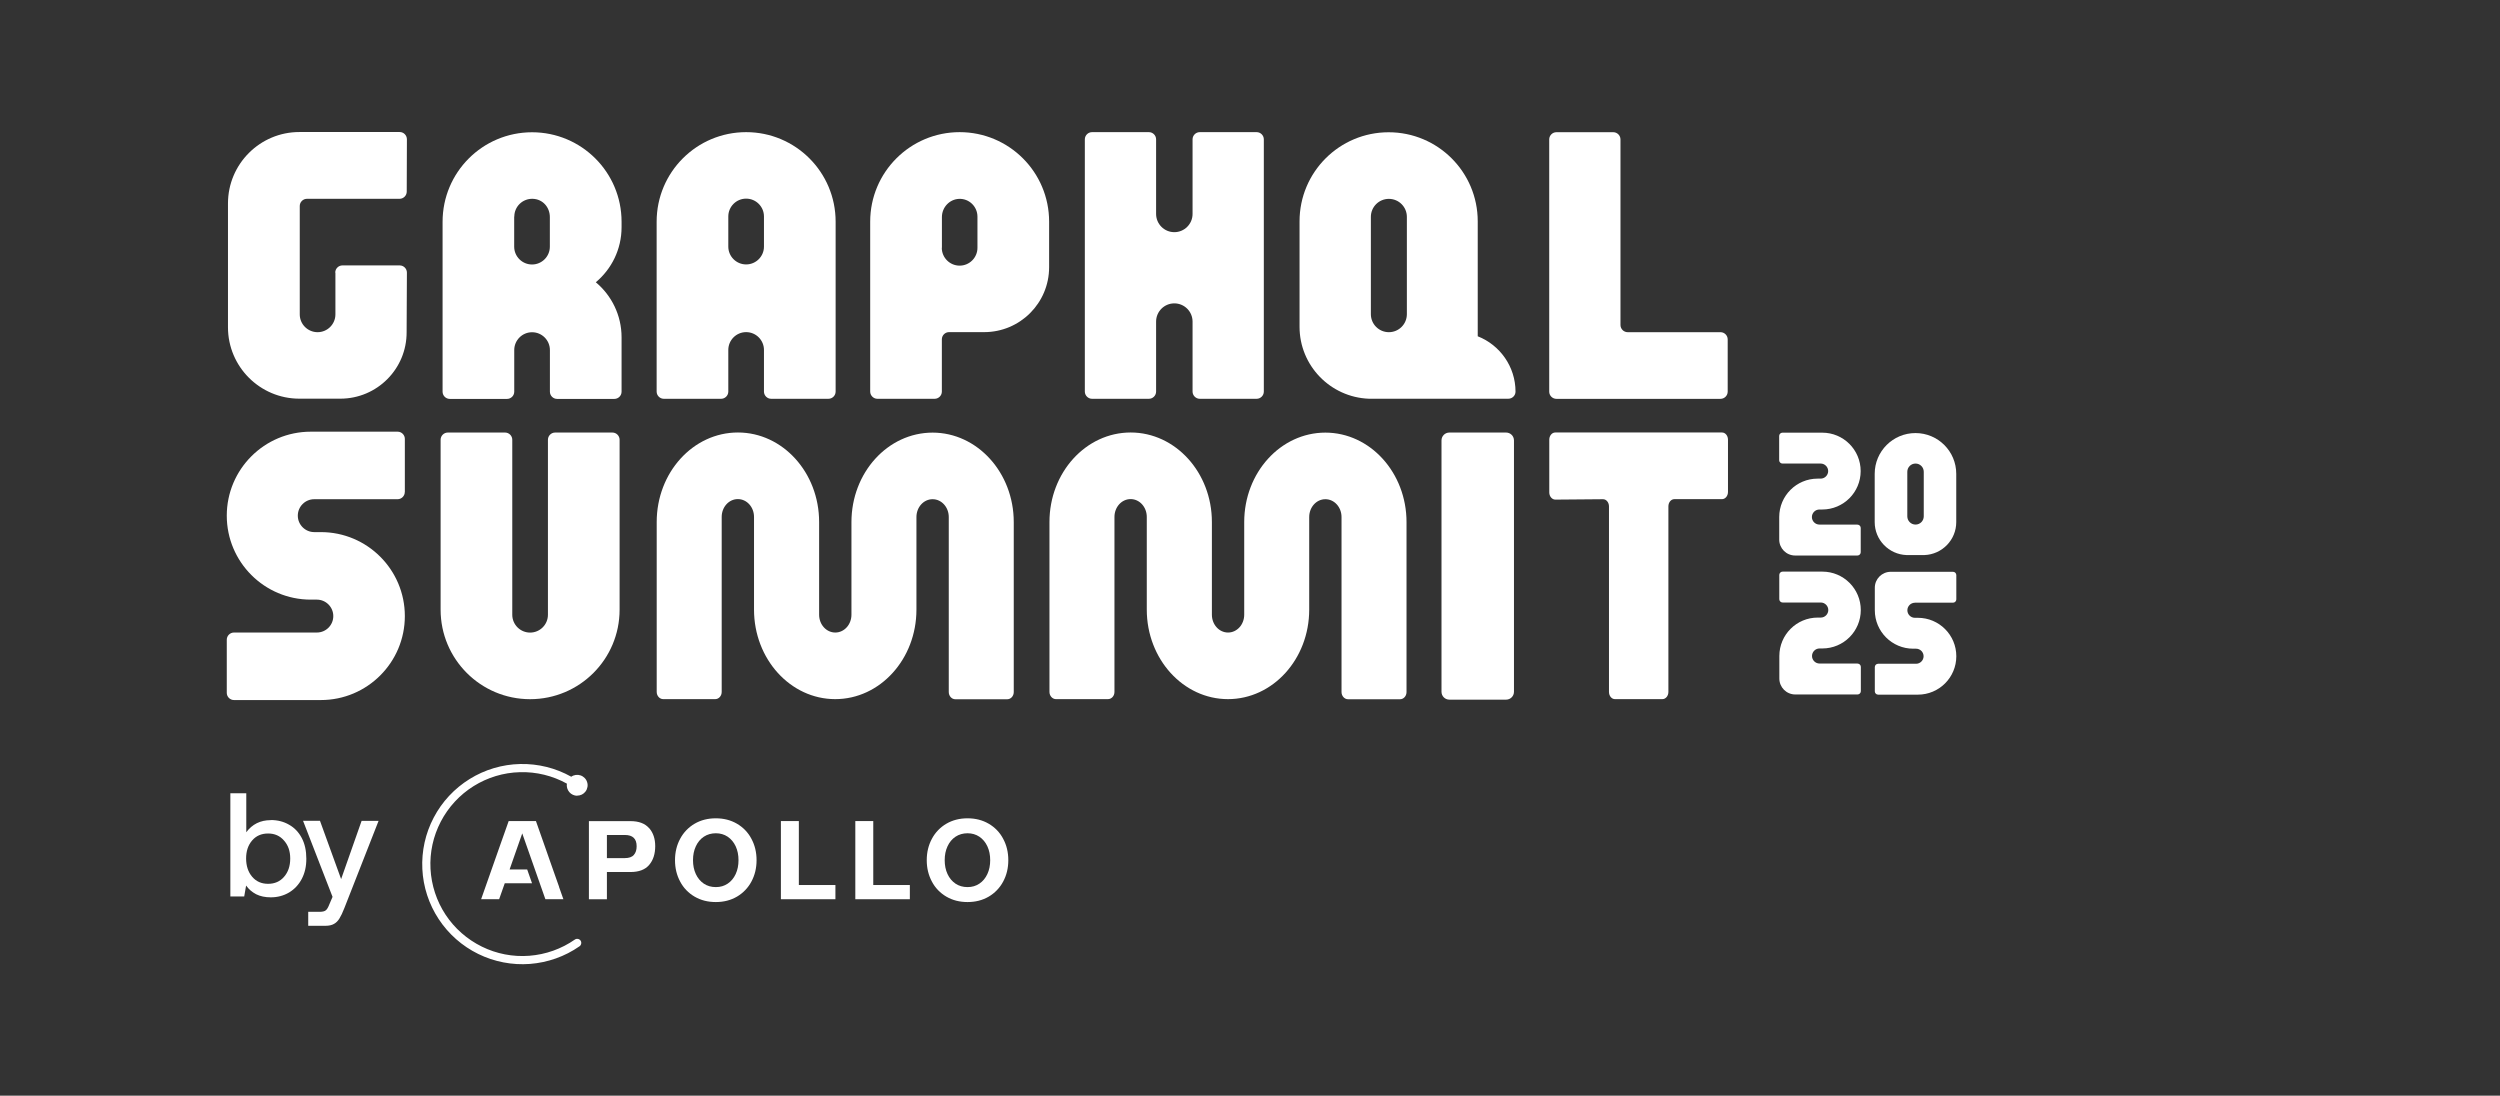 <svg width="721" height="316" viewBox="0 0 721 316" fill="none" xmlns="http://www.w3.org/2000/svg">
<rect x="0" y="0" width="721" height="316" fill="#333333" stroke="none"/>
<path d="M92.292 236.747L98.379 253.533L104.284 236.747H109.178L99.308 261.91C98.794 263.221 98.329 264.199 97.898 264.879C97.467 265.593 96.953 266.107 96.322 266.455C95.692 266.82 94.863 267.002 93.818 267.002H88.891V262.972H92.126C93.005 262.972 93.619 262.822 93.95 262.54C94.299 262.292 94.647 261.695 95.012 260.749L95.908 258.659L87.398 236.714H92.292V236.747Z" fill="white"/>
<path d="M78.078 236.498C80.068 236.498 81.827 236.946 83.386 237.859C84.945 238.738 86.156 240.015 87.035 241.69C87.914 243.366 88.346 245.356 88.346 247.645C88.346 249.934 87.914 251.775 87.035 253.467C86.156 255.143 84.945 256.436 83.386 257.382C81.827 258.311 80.052 258.792 78.078 258.792C76.469 258.792 75.059 258.493 73.865 257.896C72.671 257.266 71.708 256.436 70.978 255.391L70.431 258.543H66.434V228.785H71.028V240.015C72.753 237.693 75.109 236.531 78.078 236.531V236.498ZM77.315 254.894C79.206 254.894 80.749 254.23 81.91 252.887C83.104 251.527 83.701 249.768 83.701 247.612C83.701 245.456 83.104 243.764 81.91 242.42C80.749 241.06 79.222 240.38 77.315 240.38C75.407 240.38 73.881 241.043 72.72 242.387C71.559 243.73 70.978 245.456 70.978 247.579C70.978 249.702 71.559 251.493 72.72 252.854C73.881 254.214 75.407 254.894 77.315 254.894Z" fill="white"/>
<path d="M216.7 254.263C215.738 256.071 214.295 257.564 212.537 258.592C210.745 259.637 208.721 260.151 206.432 260.151C204.143 260.151 202.12 259.637 200.328 258.592C198.553 257.564 197.11 256.071 196.165 254.263C195.169 252.421 194.672 250.365 194.672 248.076C194.672 245.787 195.169 243.73 196.165 241.889C197.127 240.08 198.57 238.588 200.328 237.559C202.12 236.514 204.143 236 206.432 236C208.721 236 210.745 236.514 212.537 237.559C214.311 238.588 215.754 240.08 216.7 241.889C217.695 243.73 218.193 245.787 218.193 248.076C218.193 250.365 217.695 252.421 216.7 254.263ZM200.677 252.073C201.224 253.251 201.987 254.163 202.982 254.843C203.977 255.507 205.122 255.838 206.449 255.838C207.776 255.838 208.871 255.507 209.866 254.843C210.861 254.18 211.624 253.251 212.172 252.073C212.719 250.895 212.984 249.568 212.984 248.076C212.984 246.583 212.719 245.256 212.172 244.078C211.624 242.9 210.861 241.988 209.866 241.308C208.871 240.644 207.726 240.313 206.449 240.313C205.172 240.313 203.977 240.644 202.982 241.308C201.987 241.971 201.224 242.9 200.677 244.078C200.129 245.256 199.864 246.583 199.864 248.076C199.864 249.568 200.129 250.895 200.677 252.073Z" fill="white"/>
<path d="M289.303 254.263C288.341 256.071 286.898 257.564 285.14 258.592C283.349 259.637 281.325 260.151 279.036 260.151C276.747 260.151 274.723 259.637 272.932 258.592C271.157 257.564 269.714 256.071 268.768 254.263C267.773 252.421 267.275 250.365 267.275 248.076C267.275 245.787 267.773 243.73 268.768 241.889C269.73 240.08 271.173 238.588 272.932 237.559C274.723 236.514 276.747 236 279.036 236C281.325 236 283.349 236.514 285.14 237.559C286.915 238.588 288.358 240.08 289.303 241.889C290.299 243.73 290.796 245.787 290.796 248.076C290.796 250.365 290.299 252.421 289.303 254.263ZM273.263 252.073C273.811 253.251 274.574 254.163 275.569 254.843C276.564 255.507 277.709 255.838 279.036 255.838C280.363 255.838 281.458 255.507 282.453 254.843C283.448 254.18 284.211 253.251 284.758 252.073C285.306 250.895 285.571 249.568 285.571 248.076C285.571 246.583 285.306 245.256 284.758 244.078C284.211 242.9 283.448 241.988 282.453 241.308C281.458 240.644 280.313 240.313 279.036 240.313C277.759 240.313 276.564 240.644 275.569 241.308C274.574 241.971 273.811 242.9 273.263 244.078C272.716 245.256 272.451 246.583 272.451 248.076C272.451 249.568 272.716 250.895 273.263 252.073Z" fill="white"/>
<path d="M161.248 255.772L160.12 252.587L158.644 248.407L157.583 245.372L156.189 241.407L154.564 236.796H146.701L145.441 240.362L144.313 243.547L138.756 259.338H143.948L145.573 254.727H153.436L152.042 250.762H146.967L148.028 247.727L150.251 241.391L150.616 240.346L150.981 241.391L157.284 259.322H162.476L161.215 255.755L161.248 255.772Z" fill="white"/>
<path d="M187.207 238.82C188.385 240.163 188.965 241.905 188.965 244.028C188.965 246.267 188.385 248.075 187.223 249.436C186.062 250.812 184.254 251.492 181.816 251.492H175.032V259.355H169.84V236.812H181.799C184.221 236.812 186.013 237.476 187.19 238.836L187.207 238.82ZM180.19 247.478C181.385 247.478 182.264 247.18 182.795 246.566C183.342 245.952 183.607 245.123 183.607 244.061C183.607 241.888 182.479 240.81 180.224 240.81H175.032V247.495H180.19V247.478Z" fill="white"/>
<path d="M230.386 236.796V255.241H240.936V259.338H225.211V236.796H230.403H230.386Z" fill="white"/>
<path d="M251.849 236.796V255.241H262.399V259.338H246.674V236.796H251.866H251.849Z" fill="white"/>
<path d="M166.457 229.464C166.938 229.464 167.402 229.348 167.817 229.149C168.232 228.934 168.596 228.635 168.878 228.253C169.16 227.872 169.343 227.424 169.426 226.96C169.509 226.495 169.476 226.014 169.326 225.566C169.194 225.118 168.945 224.704 168.613 224.372C168.281 224.04 167.883 223.775 167.435 223.626C166.987 223.476 166.506 223.427 166.042 223.493C165.578 223.559 165.13 223.725 164.748 224.007C160.253 221.486 155.161 220.225 150.002 220.341C144.843 220.457 139.817 221.95 135.438 224.671C131.059 227.391 127.476 231.223 125.088 235.784C122.682 240.346 121.555 245.471 121.803 250.613C122.052 255.772 123.678 260.748 126.514 265.061C129.351 269.374 133.282 272.84 137.91 275.113C142.538 277.385 147.68 278.381 152.822 277.999C157.964 277.601 162.907 275.859 167.137 272.907C167.269 272.824 167.369 272.708 167.452 272.575C167.535 272.442 167.585 272.293 167.618 272.144C167.651 271.995 167.634 271.829 167.618 271.679C167.585 271.53 167.518 271.381 167.435 271.265C167.352 271.132 167.236 271.032 167.104 270.949C166.971 270.867 166.822 270.8 166.672 270.784C166.523 270.75 166.357 270.767 166.208 270.784C166.059 270.817 165.909 270.883 165.793 270.966C161.912 273.67 157.383 275.279 152.656 275.644C147.945 276.009 143.218 275.096 138.971 273.006C134.725 270.916 131.109 267.748 128.505 263.8C125.9 259.853 124.408 255.274 124.159 250.564C123.91 245.836 124.938 241.142 127.128 236.945C129.317 232.749 132.585 229.216 136.599 226.711C140.613 224.206 145.225 222.813 149.952 222.697C154.68 222.564 159.357 223.709 163.488 225.998C163.421 226.429 163.454 226.86 163.57 227.291C163.687 227.706 163.902 228.104 164.184 228.436C164.466 228.768 164.815 229.033 165.213 229.216C165.611 229.398 166.042 229.498 166.473 229.498L166.457 229.464Z" fill="white"/>
<path d="M158.024 126.82V177.296C158.024 180.133 155.719 182.438 152.882 182.438C150.046 182.438 147.74 180.133 147.74 177.296V126.82C147.74 125.693 146.811 124.747 145.667 124.747H129.146C128.018 124.747 127.072 125.676 127.072 126.82V175.836C127.072 190.085 138.617 201.646 152.882 201.646C167.147 201.646 178.692 190.102 178.692 175.836V126.82C178.692 125.693 177.763 124.747 176.619 124.747H160.098C158.97 124.747 158.024 125.676 158.024 126.82Z" fill="white"/>
<path d="M116.757 141.898V126.571C116.757 125.444 115.828 124.498 114.684 124.498H89.62C76.251 124.498 65.402 135.346 65.402 148.716C65.402 162.085 76.251 172.933 89.62 172.933H91.378C93.983 172.933 96.122 175.057 96.122 177.677C96.122 180.298 93.999 182.421 91.378 182.421H67.476C66.348 182.421 65.402 183.35 65.402 184.495V199.822C65.402 200.949 66.331 201.895 67.476 201.895H92.539C105.909 201.895 116.757 191.047 116.757 177.677C116.757 164.308 105.909 153.46 92.539 153.46H90.632C88.028 153.46 85.888 151.337 85.888 148.716C85.888 146.095 88.011 143.972 90.632 143.972H114.667C115.795 143.972 116.74 143.043 116.74 141.898H116.757Z" fill="white"/>
<path d="M179.261 65.514V63.955C179.261 49.706 167.716 38.145 153.451 38.145C139.185 38.145 127.641 49.689 127.641 63.955V112.97C127.641 114.098 128.57 115.044 129.714 115.044H146.235C147.363 115.044 148.309 114.115 148.309 112.97V100.961C148.309 98.125 150.614 95.819 153.451 95.819C156.287 95.819 158.593 98.125 158.593 100.961V112.97C158.593 114.098 159.522 115.044 160.666 115.044H177.187C178.315 115.044 179.261 114.115 179.261 112.97V97.279C179.261 90.892 176.358 85.186 171.83 81.404C176.375 77.606 179.261 71.9 179.261 65.53V65.497V65.514ZM148.325 62.478C148.325 59.575 150.714 57.253 153.633 57.336C156.553 57.419 158.576 59.808 158.576 62.594V71.137C158.576 73.973 156.271 76.279 153.434 76.279C150.598 76.279 148.292 73.973 148.292 71.137V62.445L148.325 62.478Z" fill="white"/>
<path d="M215.185 38.111C200.936 38.111 189.375 49.656 189.375 63.921V112.937C189.375 114.065 190.304 115.011 191.448 115.011H207.97C209.097 115.011 210.043 114.082 210.043 112.937V100.928C210.043 98.091 212.349 95.786 215.185 95.786C218.021 95.786 220.327 98.091 220.327 100.928V112.937C220.327 114.065 221.256 115.011 222.401 115.011H238.922C240.05 115.011 240.995 114.082 240.995 112.937V63.921C240.995 49.673 229.45 38.111 215.185 38.111ZM215.185 76.262C212.349 76.262 210.043 73.957 210.043 71.12V62.428C210.043 59.592 212.349 57.286 215.185 57.286C218.021 57.286 220.327 59.592 220.327 62.428V71.12C220.327 73.957 218.021 76.262 215.185 76.262Z" fill="white"/>
<path d="M276.773 38.111C262.524 38.111 250.963 49.656 250.963 63.921V112.937C250.963 114.065 251.908 115.011 253.036 115.011H269.557C270.685 115.011 271.631 114.082 271.631 112.937V97.859C271.631 96.731 272.56 95.786 273.704 95.786H283.839C294.173 95.786 302.566 87.409 302.566 77.059V63.921C302.566 49.673 291.022 38.111 276.756 38.111H276.773ZM271.647 71.436V62.611C271.647 59.824 273.804 57.469 276.59 57.353C279.51 57.237 281.898 59.592 281.898 62.495V71.469C281.898 74.305 279.593 76.611 276.756 76.611C273.92 76.611 271.614 74.305 271.614 71.469L271.647 71.436Z" fill="white"/>
<path d="M96.733 78.651V90.66C96.733 93.497 94.428 95.802 91.591 95.802C88.755 95.802 86.449 93.497 86.449 90.66V59.41C86.449 58.282 87.378 57.336 88.523 57.336H115.228C116.356 57.336 117.302 56.407 117.302 55.263L117.352 40.185C117.352 39.024 116.423 38.078 115.278 38.078H86.333C74.987 38.078 65.748 47.301 65.748 58.663V94.392C65.748 105.738 74.971 114.977 86.333 114.977H98.143C108.759 114.977 117.335 106.352 117.269 95.769L117.352 78.618C117.352 77.49 116.423 76.544 115.278 76.544H98.757C97.629 76.544 96.684 77.473 96.684 78.618L96.717 78.651H96.733Z" fill="white"/>
<path d="M481.165 146.045V199.556C481.165 200.684 480.402 201.63 479.44 201.63H465.755C464.793 201.63 464.03 200.701 464.03 199.556V146.045C464.03 144.884 463.234 143.939 462.272 143.972L448.571 144.088C447.609 144.088 446.812 143.159 446.812 142.015V126.804C446.812 125.676 447.576 124.73 448.538 124.73H496.625C497.587 124.73 498.35 125.659 498.35 126.804V141.882C498.35 143.01 497.587 143.955 496.625 143.955H482.89C481.928 143.955 481.165 144.884 481.165 146.029L481.198 146.062L481.165 146.045Z" fill="white"/>
<path d="M434.356 124.747H418.001C416.74 124.747 415.729 125.759 415.729 127.02V199.507C415.729 200.767 416.74 201.779 418.001 201.779H434.356C435.617 201.779 436.629 200.767 436.629 199.507V127.02C436.629 125.759 435.617 124.747 434.356 124.747Z" fill="white"/>
<path d="M467.347 93.729V40.201C467.347 39.073 466.401 38.128 465.273 38.128H448.868C447.74 38.128 446.795 39.057 446.795 40.201V112.954C446.795 114.082 447.724 115.027 448.868 115.027H496.192C497.32 115.027 498.266 114.098 498.266 112.954V97.876C498.266 96.748 497.337 95.802 496.192 95.802H469.42C468.292 95.802 467.347 94.874 467.347 93.729Z" fill="white"/>
<path d="M343.935 40.185V61.699C343.935 64.601 341.58 66.957 338.677 66.957C335.774 66.957 333.419 64.601 333.419 61.699V40.185C333.419 39.057 332.49 38.111 331.346 38.111H314.941C313.813 38.111 312.867 39.04 312.867 40.185V112.937C312.867 114.065 313.813 115.011 314.941 115.011H331.346C332.473 115.011 333.419 114.082 333.419 112.937V92.75C333.419 89.847 335.774 87.492 338.677 87.492C341.58 87.492 343.935 89.847 343.935 92.75V112.937C343.935 114.065 344.881 115.011 346.009 115.011H362.414C363.542 115.011 364.487 114.082 364.487 112.937V40.185C364.487 39.057 363.558 38.111 362.414 38.111H346.009C344.881 38.111 343.935 39.04 343.935 40.185Z" fill="white"/>
<path d="M426.177 96.997V63.838C426.177 49.64 414.682 38.145 400.483 38.145C386.284 38.145 374.789 49.64 374.789 63.838V94.243C374.789 105.456 383.68 114.563 394.777 114.994H435.001C436.129 114.994 437.075 114.082 437.075 112.954C437.075 105.722 432.563 99.501 426.21 96.997H426.177ZM395.358 90.611V62.545C395.358 59.675 397.68 57.353 400.549 57.353C403.419 57.353 405.741 59.675 405.741 62.545V90.611C405.741 93.48 403.419 95.802 400.549 95.802C397.68 95.802 395.358 93.48 395.358 90.611Z" fill="white"/>
<path d="M268.979 124.764C256.041 124.764 245.558 136.308 245.558 150.574V177.279C245.558 180.116 243.484 182.422 240.897 182.422C238.309 182.422 236.235 180.116 236.235 177.279V150.54C236.235 136.292 225.736 124.73 212.814 124.73C199.892 124.73 189.393 136.275 189.393 150.54V199.556C189.393 200.684 190.239 201.63 191.267 201.63H206.262C207.307 201.63 208.136 200.701 208.136 199.556V149.081C208.136 146.244 210.21 143.939 212.797 143.939C215.385 143.939 217.459 146.244 217.459 149.081V175.82C217.459 190.068 227.958 201.63 240.88 201.63C253.802 201.63 264.301 190.085 264.301 175.82V149.114C264.301 146.278 266.375 143.972 268.962 143.972C271.55 143.972 273.624 146.278 273.624 149.114V199.589C273.624 200.717 274.469 201.663 275.498 201.663H290.493C291.538 201.663 292.367 200.734 292.367 199.589V150.574C292.367 136.325 281.867 124.764 268.946 124.764H268.996H268.979Z" fill="white"/>
<path d="M382.252 124.764C369.314 124.764 358.831 136.308 358.831 150.574V177.279C358.831 180.116 356.758 182.422 354.17 182.422C351.582 182.422 349.509 180.116 349.509 177.279V150.54C349.509 136.292 339.009 124.73 326.087 124.73C313.166 124.73 302.666 136.275 302.666 150.54V199.556C302.666 200.684 303.512 201.63 304.54 201.63H319.535C320.58 201.63 321.41 200.701 321.41 199.556V149.081C321.41 146.244 323.483 143.939 326.071 143.939C328.658 143.939 330.732 146.244 330.732 149.081V175.82C330.732 190.068 341.232 201.63 354.153 201.63C367.075 201.63 377.575 190.085 377.575 175.82V149.114C377.575 146.278 379.648 143.972 382.236 143.972C384.823 143.972 386.897 146.278 386.897 149.114V199.589C386.897 200.717 387.743 201.663 388.771 201.663H403.766C404.811 201.663 405.641 200.734 405.641 199.589V150.574C405.641 136.325 395.141 124.764 382.219 124.764H382.269H382.252Z" fill="white"/>
<path d="M535.67 151.288H524.723C523.528 151.288 522.55 150.309 522.55 149.115C522.55 147.921 523.528 146.942 524.723 146.942H525.535C531.656 146.942 536.616 141.982 536.616 135.862C536.616 129.741 531.656 124.781 525.535 124.781H514.057C513.543 124.781 513.111 125.212 513.111 125.727V132.743C513.111 133.257 513.543 133.689 514.057 133.689H525.071C526.265 133.689 527.244 134.667 527.244 135.862C527.244 137.056 526.265 138.035 525.071 138.035H524.208C518.088 138.035 513.128 142.994 513.128 149.115V155.617C513.128 158.155 515.185 160.212 517.723 160.212H535.687C536.201 160.212 536.632 159.781 536.632 159.266V152.25C536.632 151.736 536.201 151.305 535.687 151.305L535.67 151.288Z" fill="white"/>
<path d="M535.705 191.362H524.758C523.563 191.362 522.585 190.383 522.585 189.189C522.585 187.995 523.563 187.016 524.758 187.016H525.57C531.691 187.016 536.651 182.057 536.651 175.936C536.651 169.815 531.691 164.855 525.57 164.855H514.092C513.578 164.855 513.146 165.287 513.146 165.801V172.817C513.146 173.332 513.578 173.763 514.092 173.763H525.106C526.3 173.763 527.279 174.742 527.279 175.936C527.279 177.13 526.3 178.109 525.106 178.109H524.243C518.123 178.109 513.163 183.068 513.163 189.189V195.691C513.163 198.229 515.22 200.286 517.758 200.286H535.722C536.236 200.286 536.667 199.855 536.667 199.341V192.324C536.667 191.81 536.236 191.379 535.722 191.379L535.705 191.362Z" fill="white"/>
<path d="M552.242 173.814H563.256C563.77 173.814 564.202 173.382 564.202 172.868V165.852C564.202 165.337 563.77 164.906 563.256 164.906H545.292C542.754 164.906 540.697 166.963 540.697 169.501V176.003C540.697 182.124 545.657 187.084 551.778 187.084H552.59C553.785 187.084 554.763 188.062 554.763 189.257C554.763 190.451 553.785 191.43 552.59 191.43H541.643C541.129 191.43 540.697 191.861 540.697 192.375V199.391C540.697 199.906 541.129 200.337 541.643 200.337H553.121C559.242 200.337 564.202 195.377 564.202 189.257C564.202 183.136 559.242 178.176 553.121 178.176H552.259C551.064 178.176 550.086 177.197 550.086 176.003C550.086 174.809 551.064 173.83 552.259 173.83L552.242 173.814Z" fill="white"/>
<path d="M555.027 160.078C560.103 159.879 564.183 155.716 564.183 150.574V146.576V136.657C564.183 130.155 558.925 124.896 552.423 124.896C545.92 124.896 540.662 130.155 540.662 136.657V150.574C540.662 155.699 544.726 159.879 549.818 160.078H555.043H555.027ZM550.067 148.915V136.06C550.067 134.749 551.129 133.688 552.439 133.688C553.75 133.688 554.811 134.749 554.811 136.06V148.915C554.811 150.225 553.75 151.287 552.439 151.287C551.129 151.287 550.067 150.225 550.067 148.915Z" fill="white"/>
</svg>
